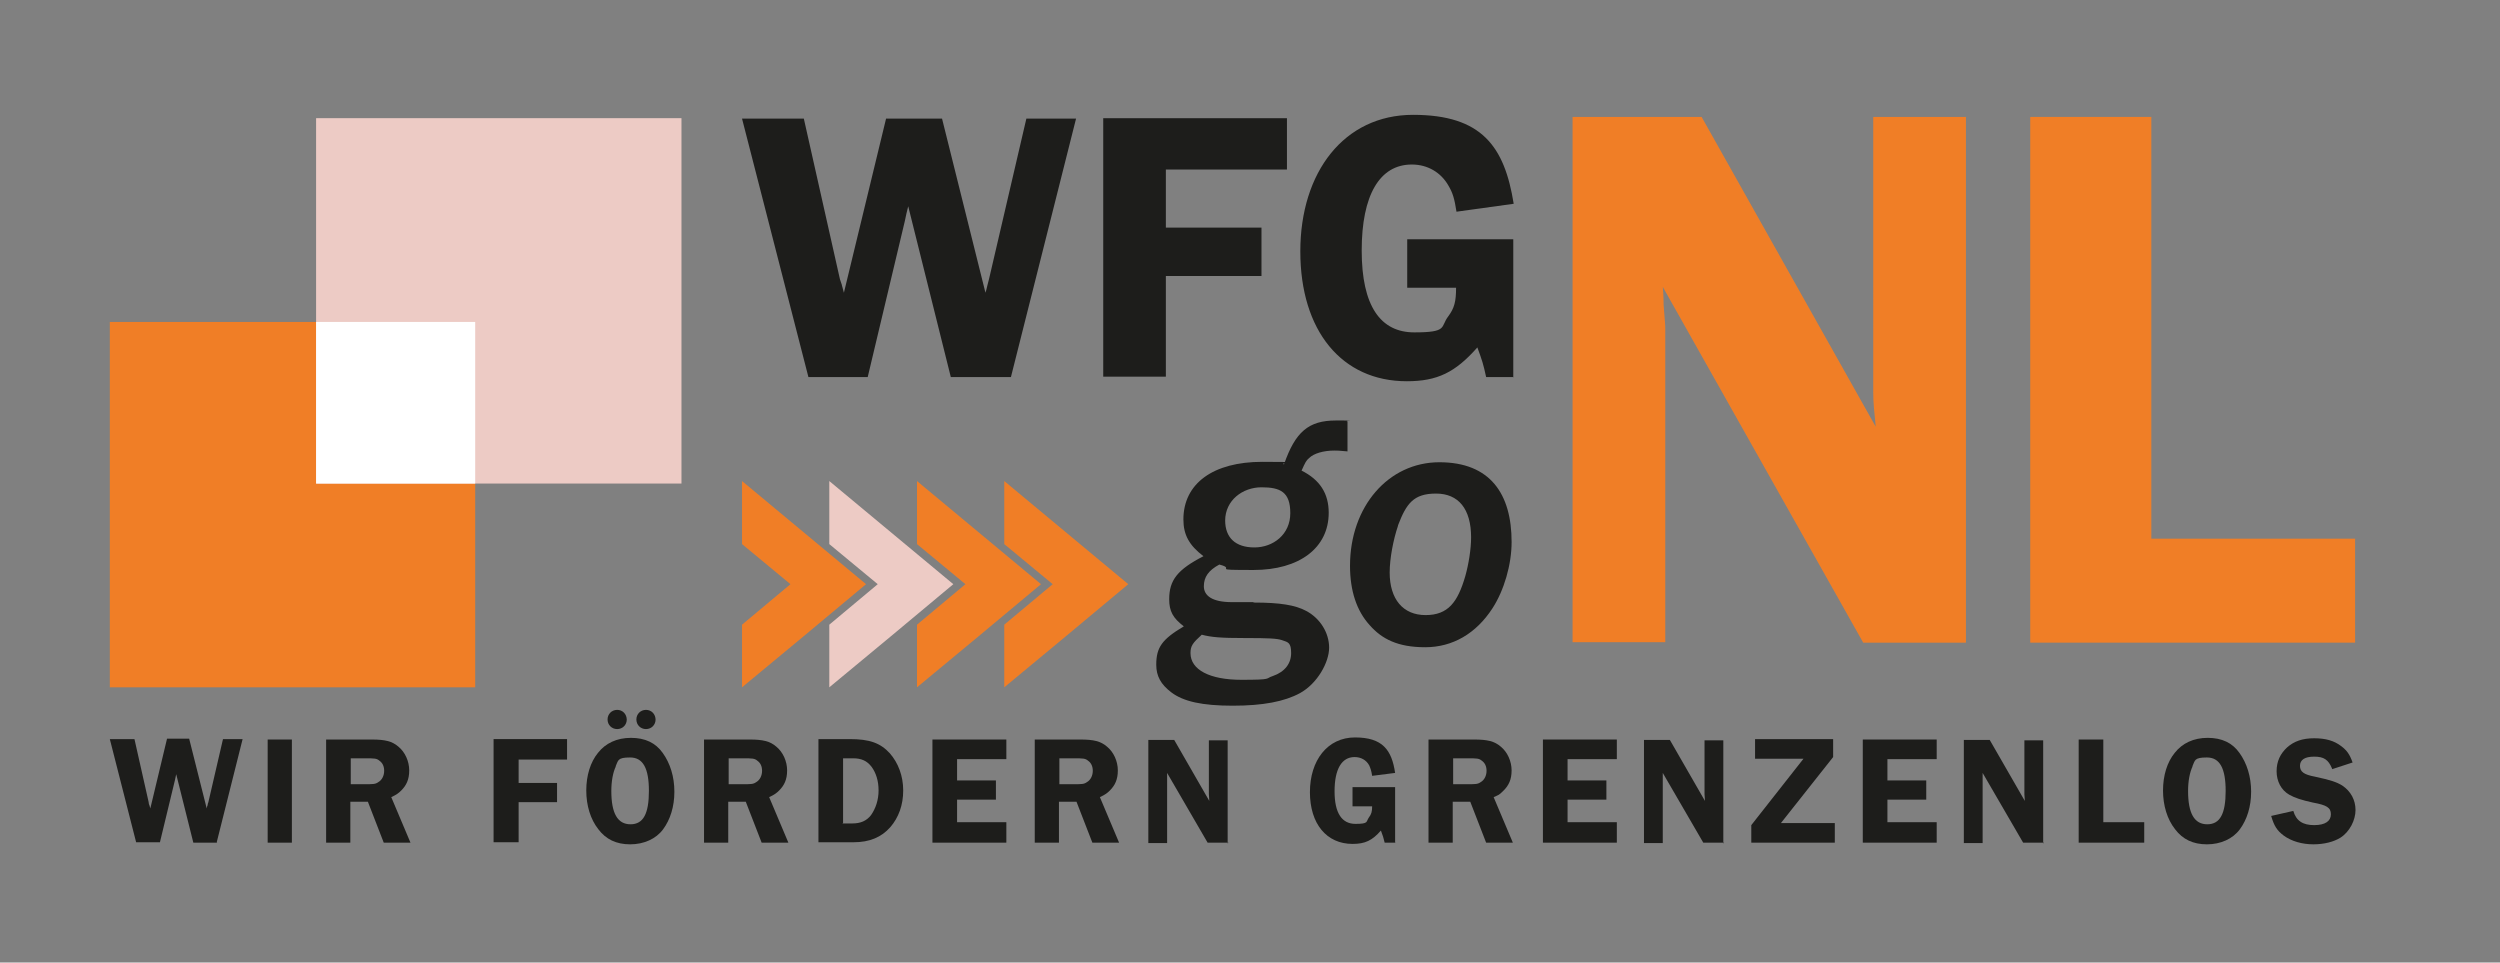 <?xml version="1.0" encoding="UTF-8"?>
<svg id="Ebene_1" xmlns="http://www.w3.org/2000/svg" version="1.1" viewBox="0 0 598.7 230.5">
  <rect x="0" y="0" width="598.7" height="230.5" fill="#808080" stroke="none"/>
  <!-- Generator: Adobe Illustrator 30.0.0, SVG Export Plug-In . SVG Version: 2.1.1 Build 123)  -->
  <defs>
    <style>
      .st0 {
        fill: #1d1d1b;
      }

      .st1, .st2 {
        fill: #f07e26;
      }

      .st2, .st3 {
        fill-rule: evenodd;
      }

      .st4 {
        fill: #fff;
      }

      .st5, .st3 {
        fill: #edcbc5;
      }
    </style>
  </defs>
  <g>
    <path class="st0" d="M241.9,90.3h-14.2l-10.2-40.9c-.4,1.6-.5,2-.8,3.5l-8.9,37.4h-14.2l-15.9-61.9h14.8l8.5,37.8c0,.2.2.9.6,2,0,.2.3,1,.5,1.9l10.1-41.7h13.4l10.4,41.7c.3-.9.4-1.6.5-1.9.2-.6.3-1.3.5-2l8.8-37.8h11.9l-15.6,61.9Z"/>
    <path class="st0" d="M279.2,40.6v13.9h22.9v11.6h-22.9v24.1h-15V28.3h44v12.3h-29Z"/>
    <path class="st0" d="M362.5,90.3h-6.6c-.7-3.2-.9-3.8-2.1-7.1-5.3,6-9.6,8.1-16.9,8.1-15.6,0-25.5-12.1-25.5-31.1s10.5-32.7,27-32.7,21.9,7.6,24.1,21.3l-13.7,1.9c-.5-3.2-.9-4.5-1.9-6.2-1.8-3.2-5-5.1-8.8-5.1-7.7,0-12,7.3-12,20.6s4.5,19.6,12.6,19.6,6.2-1.3,8.1-3.8c1.5-2,1.9-3.6,1.9-6.9h-11.7v-11.6h25.4v33.1Z"/>
  </g>
  <rect class="st1" x="26.3" y="77.1" width="87.5" height="87.5"/>
  <rect class="st5" x="75.7" y="28.3" width="87.5" height="87.5"/>
  <rect class="st4" x="75.7" y="77.1" width="38.1" height="38.7"/>
  <g>
    <path class="st0" d="M52,201.8h-5.7l-4.1-16.4c-.1.6-.2.8-.3,1.4l-3.6,14.9h-5.7l-6.3-24.7h5.9l3.4,15.1c0,0,0,.4.2.8,0,0,.1.4.2.7l4-16.7h5.3l4.2,16.7c.1-.4.1-.6.2-.7,0-.3.1-.5.2-.8l3.5-15.1h4.7l-6.2,24.7Z"/>
    <path class="st0" d="M69.9,201.8h-5.8v-24.7h5.8v24.7Z"/>
    <path class="st0" d="M83.9,201.8h-5.8v-24.7h10.9c3.2,0,4.9.4,6.4,1.7,1.6,1.3,2.6,3.5,2.6,5.7s-.7,3.6-1.9,4.8c-.6.6-1.1,1-2.4,1.6l4.6,10.9h-6.4l-3.8-9.8h-4.2v9.8ZM83.9,187.8h3.6c1.9,0,2.4,0,3.1-.5.9-.5,1.4-1.6,1.4-2.7s-.4-1.9-1.1-2.4c-.7-.6-1.2-.6-3.5-.6h-3.4v6.3Z"/>
    <path class="st0" d="M124.2,181.9v5.6h9.2v4.6h-9.2v9.6h-6v-24.7h17.6v4.9h-11.6Z"/>
    <path class="st0" d="M158.7,180.3c1.8,2.5,2.8,5.7,2.8,9.3s-1,6.7-2.7,9c-1.7,2.3-4.6,3.6-7.9,3.6s-5.8-1.2-7.6-3.6c-1.9-2.4-2.9-5.7-2.9-9.3s1-6.8,2.8-9c1.8-2.3,4.5-3.6,7.9-3.6s5.9,1.2,7.6,3.6ZM150.1,172.3c0,1.3-1,2.3-2.3,2.3s-2.3-1-2.3-2.3,1-2.3,2.3-2.3,2.3,1,2.3,2.4ZM147.5,183.5c-.7,1.4-1.1,3.6-1.1,5.9,0,5.4,1.5,8,4.6,8s4.4-2.6,4.4-8-1.4-8-4.5-8-2.8.7-3.5,2.2ZM157,172.3c0,1.3-1,2.3-2.3,2.3s-2.3-1-2.3-2.3,1-2.3,2.3-2.3,2.3,1,2.3,2.4Z"/>
    <path class="st0" d="M174.4,201.8h-5.8v-24.7h10.9c3.2,0,4.9.4,6.4,1.7,1.6,1.3,2.6,3.5,2.6,5.7s-.7,3.6-1.9,4.8c-.6.6-1.1,1-2.4,1.6l4.6,10.9h-6.4l-3.8-9.8h-4.2v9.8ZM174.4,187.8h3.6c1.9,0,2.4,0,3.1-.5.9-.5,1.4-1.6,1.4-2.7s-.4-1.9-1.1-2.4c-.7-.6-1.2-.6-3.5-.6h-3.4v6.3Z"/>
    <path class="st0" d="M203.5,177c4.7,0,7.3.9,9.6,3.4,2,2.3,3.2,5.4,3.2,8.9s-1.1,6.5-3.1,8.8c-2.1,2.4-5,3.6-8.7,3.6h-8.5v-24.7h7.5ZM201.7,197.2h2.4c2,0,3.4-.6,4.5-2,1.1-1.6,1.8-3.6,1.8-5.9s-.6-4.2-1.7-5.7c-1.1-1.4-2.4-2-4.4-2h-2.4v15.5Z"/>
    <path class="st0" d="M229.2,181.8v5.1h9.3v4.6h-9.3v5.4h11.8v4.9h-17.7v-24.7h17.7v4.7h-11.8Z"/>
    <path class="st0" d="M253.6,201.8h-5.8v-24.7h10.9c3.2,0,4.9.4,6.4,1.7,1.6,1.3,2.6,3.5,2.6,5.7s-.7,3.6-1.9,4.8c-.6.6-1.1,1-2.4,1.6l4.6,10.9h-6.4l-3.8-9.8h-4.2v9.8ZM253.6,187.8h3.6c1.9,0,2.4,0,3.1-.5.9-.5,1.4-1.6,1.4-2.7s-.4-1.9-1.1-2.4c-.7-.6-1.2-.6-3.5-.6h-3.4v6.3Z"/>
    <path class="st0" d="M294.2,201.8h-5l-9.7-16.7c0,.4,0,.7,0,.9,0,.6,0,.9,0,1.1v14.8h-4.5v-24.7h6.2l8.4,14.6c0-.8-.1-1.1-.1-1.6v-12.9h4.5v24.7Z"/>
    <path class="st0" d="M334.2,201.8h-2.6c-.3-1.3-.4-1.5-.9-2.9-2.1,2.4-3.8,3.2-6.8,3.2-6.2,0-10.2-4.8-10.2-12.4s4.2-13.1,10.8-13.1,8.8,3,9.6,8.5l-5.5.7c-.2-1.3-.4-1.8-.7-2.5-.7-1.3-2-2-3.5-2-3.1,0-4.8,2.9-4.8,8.2s1.8,7.8,5,7.8,2.5-.5,3.2-1.5c.6-.8.8-1.4.8-2.7h-4.7v-4.6h10.2v13.2Z"/>
    <path class="st0" d="M347.9,201.8h-5.8v-24.7h10.9c3.2,0,4.9.4,6.4,1.7,1.6,1.3,2.6,3.5,2.6,5.7s-.7,3.6-1.9,4.8-1.1,1-2.4,1.6l4.6,10.9h-6.4l-3.8-9.8h-4.2v9.8ZM347.9,187.8h3.6c1.9,0,2.4,0,3.1-.5.9-.5,1.4-1.6,1.4-2.7s-.4-1.9-1.1-2.4c-.7-.6-1.2-.6-3.5-.6h-3.4v6.3Z"/>
    <path class="st0" d="M375.4,181.8v5.1h9.3v4.6h-9.3v5.4h11.8v4.9h-17.7v-24.7h17.7v4.7h-11.8Z"/>
    <path class="st0" d="M412.9,201.8h-5l-9.7-16.7c0,.4,0,.7,0,.9,0,.6,0,.9,0,1.1v14.8h-4.5v-24.7h6.2l8.4,14.6c0-.8-.1-1.1-.1-1.6v-12.9h4.5v24.7Z"/>
    <path class="st0" d="M426.5,197.1h12.9v4.7h-20v-4.2l12.5-15.9h-11.6v-4.7h18.7v4.3l-12.5,15.8Z"/>
    <path class="st0" d="M452,181.8v5.1h9.3v4.6h-9.3v5.4h11.8v4.9h-17.7v-24.7h17.7v4.7h-11.8Z"/>
    <path class="st0" d="M489.5,201.8h-5l-9.7-16.7c0,.4,0,.7,0,.9,0,.6,0,.9,0,1.1v14.8h-4.5v-24.7h6.2l8.4,14.6c0-.8-.1-1.1-.1-1.6v-12.9h4.5v24.7Z"/>
    <path class="st0" d="M513.5,196.9v4.9h-15.7v-24.7h5.9v19.8h9.8Z"/>
    <path class="st0" d="M536.3,180.3c1.8,2.5,2.8,5.7,2.8,9.3s-1,6.7-2.7,9c-1.7,2.3-4.6,3.6-7.9,3.6s-5.8-1.2-7.6-3.6c-1.9-2.4-2.9-5.7-2.9-9.3s1-6.8,2.8-9c1.8-2.3,4.5-3.6,7.9-3.6s5.9,1.2,7.6,3.6ZM525.1,183.5c-.7,1.4-1.1,3.6-1.1,5.9,0,5.4,1.5,8,4.6,8s4.4-2.6,4.4-8-1.4-8-4.5-8-2.8.7-3.5,2.2Z"/>
    <path class="st0" d="M558.5,184.1c-.9-2.2-2-2.9-4.3-2.9s-3.4.8-3.4,2.2.9,2.1,3.6,2.6c3.7.8,5.2,1.3,6.5,2.1,2.1,1.4,3.2,3.5,3.2,5.9s-1.4,5.2-3.6,6.6c-1.6,1-3.9,1.6-6.5,1.6s-5.2-.7-7.1-2.1c-1.6-1.2-2.3-2.3-3-4.7l5.3-1.2c.7,2.4,2.3,3.4,5,3.4s4-1,4-2.6-1-2.2-4.3-2.8c-2.7-.6-4.3-1.1-5.7-1.9-1.9-1.1-3-3.2-3-5.6s.9-4.2,2.5-5.7c1.7-1.5,3.7-2.2,6.5-2.2s4.8.6,6.5,1.9c1.3,1,2,1.9,2.7,3.9l-4.9,1.6Z"/>
  </g>
  <g>
    <path class="st0" d="M300.3,144.3c6.2,0,9.9.6,12.5,2,3.4,1.8,5.5,5.3,5.5,8.8s-2.8,8.6-7,10.9c-3.7,2-8.8,3-16.1,3s-11.8-1-14.7-3.2c-2.5-1.9-3.6-3.9-3.6-6.6,0-4.2,1.4-6.1,6.6-9.2-2.6-2-3.5-3.6-3.5-6.5,0-4.6,2-7.1,8.2-10.3-3.4-2.6-4.8-5.1-4.8-8.8,0-8.6,7.1-13.8,18.9-13.8s3.6.2,5.2.6c2.7-7.8,5.9-10.5,12.4-10.5s1.5,0,2.8.2v7.2c-2.1-.2-2.5-.2-3.1-.2-2.7,0-5,.7-6.1,1.8-.7.6-.9,1-1.8,3,4.4,2.2,6.5,5.5,6.5,10.1,0,8.4-7,13.7-18,13.7s-3.8-.2-8.2-1.3c-2.6,1.4-3.7,3-3.7,5.2s1.9,3.8,6.7,3.8h5.1ZM285.1,156.4c0,4,4.6,6.4,12.2,6.4s5.6-.3,7.5-.9c2.9-1,4.4-3,4.4-5.5s-.7-2.6-2.2-3.1c-1.2-.4-3.1-.5-8.9-.5s-8-.2-10.3-.8c-2.2,2-2.7,2.7-2.7,4.4ZM293.4,124.6c0,4.2,2.5,6.5,7,6.5s8.6-3.1,8.6-8.2-2.4-6.2-6.9-6.2-8.7,3.1-8.7,8Z"/>
    <path class="st0" d="M362,129.8c0,5.4-1.8,11.6-4.6,15.9-3.9,6-9.5,9.3-16.1,9.3s-10.4-2-13.3-5.3c-3.1-3.4-4.7-8.2-4.7-14.2,0-14.2,9.2-24.8,21.4-24.8s17.3,7.6,17.3,19.1ZM334.8,125.9c-1.1,3.2-2,7.8-2,11.2,0,6.4,3.2,10.2,8.6,10.2s7.7-3.1,9.5-9.3c.8-2.8,1.4-6.5,1.4-9.3,0-6.8-3-10.5-8.4-10.5s-7.1,2.4-9.1,7.6Z"/>
  </g>
  <polygon class="st3" points="213.2 152.5 228.3 139.9 198.6 115.2 198.6 130.3 210.2 139.9 198.6 149.6 198.6 164.6 213.2 152.5 213.2 152.5"/>
  <polygon class="st2" points="234.2 152.5 249.3 139.9 219.6 115.2 219.6 130.3 231.2 139.9 219.6 149.6 219.6 164.6 234.2 152.5 234.2 152.5"/>
  <polygon class="st2" points="255.1 152.5 270.2 139.9 240.5 115.2 240.5 130.3 252.1 139.9 240.5 149.6 240.5 164.6 255.1 152.5 255.1 152.5"/>
  <polygon class="st2" points="192.3 152.5 207.4 139.9 177.7 115.2 177.7 130.3 189.3 139.9 177.7 149.6 177.7 164.6 192.3 152.5 192.3 152.5"/>
  <g>
    <path class="st1" d="M470.8,153.9h-24.6l-48-85.2c.2,2.1.2,3.8.2,4.3.2,2.8.4,4.7.4,5.5v75.3h-22.2V28h30.9l41.7,74.2c-.4-4-.6-5.9-.6-8.3V28h22.2v125.9Z"/>
    <path class="st1" d="M564,129v24.9h-77.8V28h29v101h48.7Z"/>
  </g>
</svg>